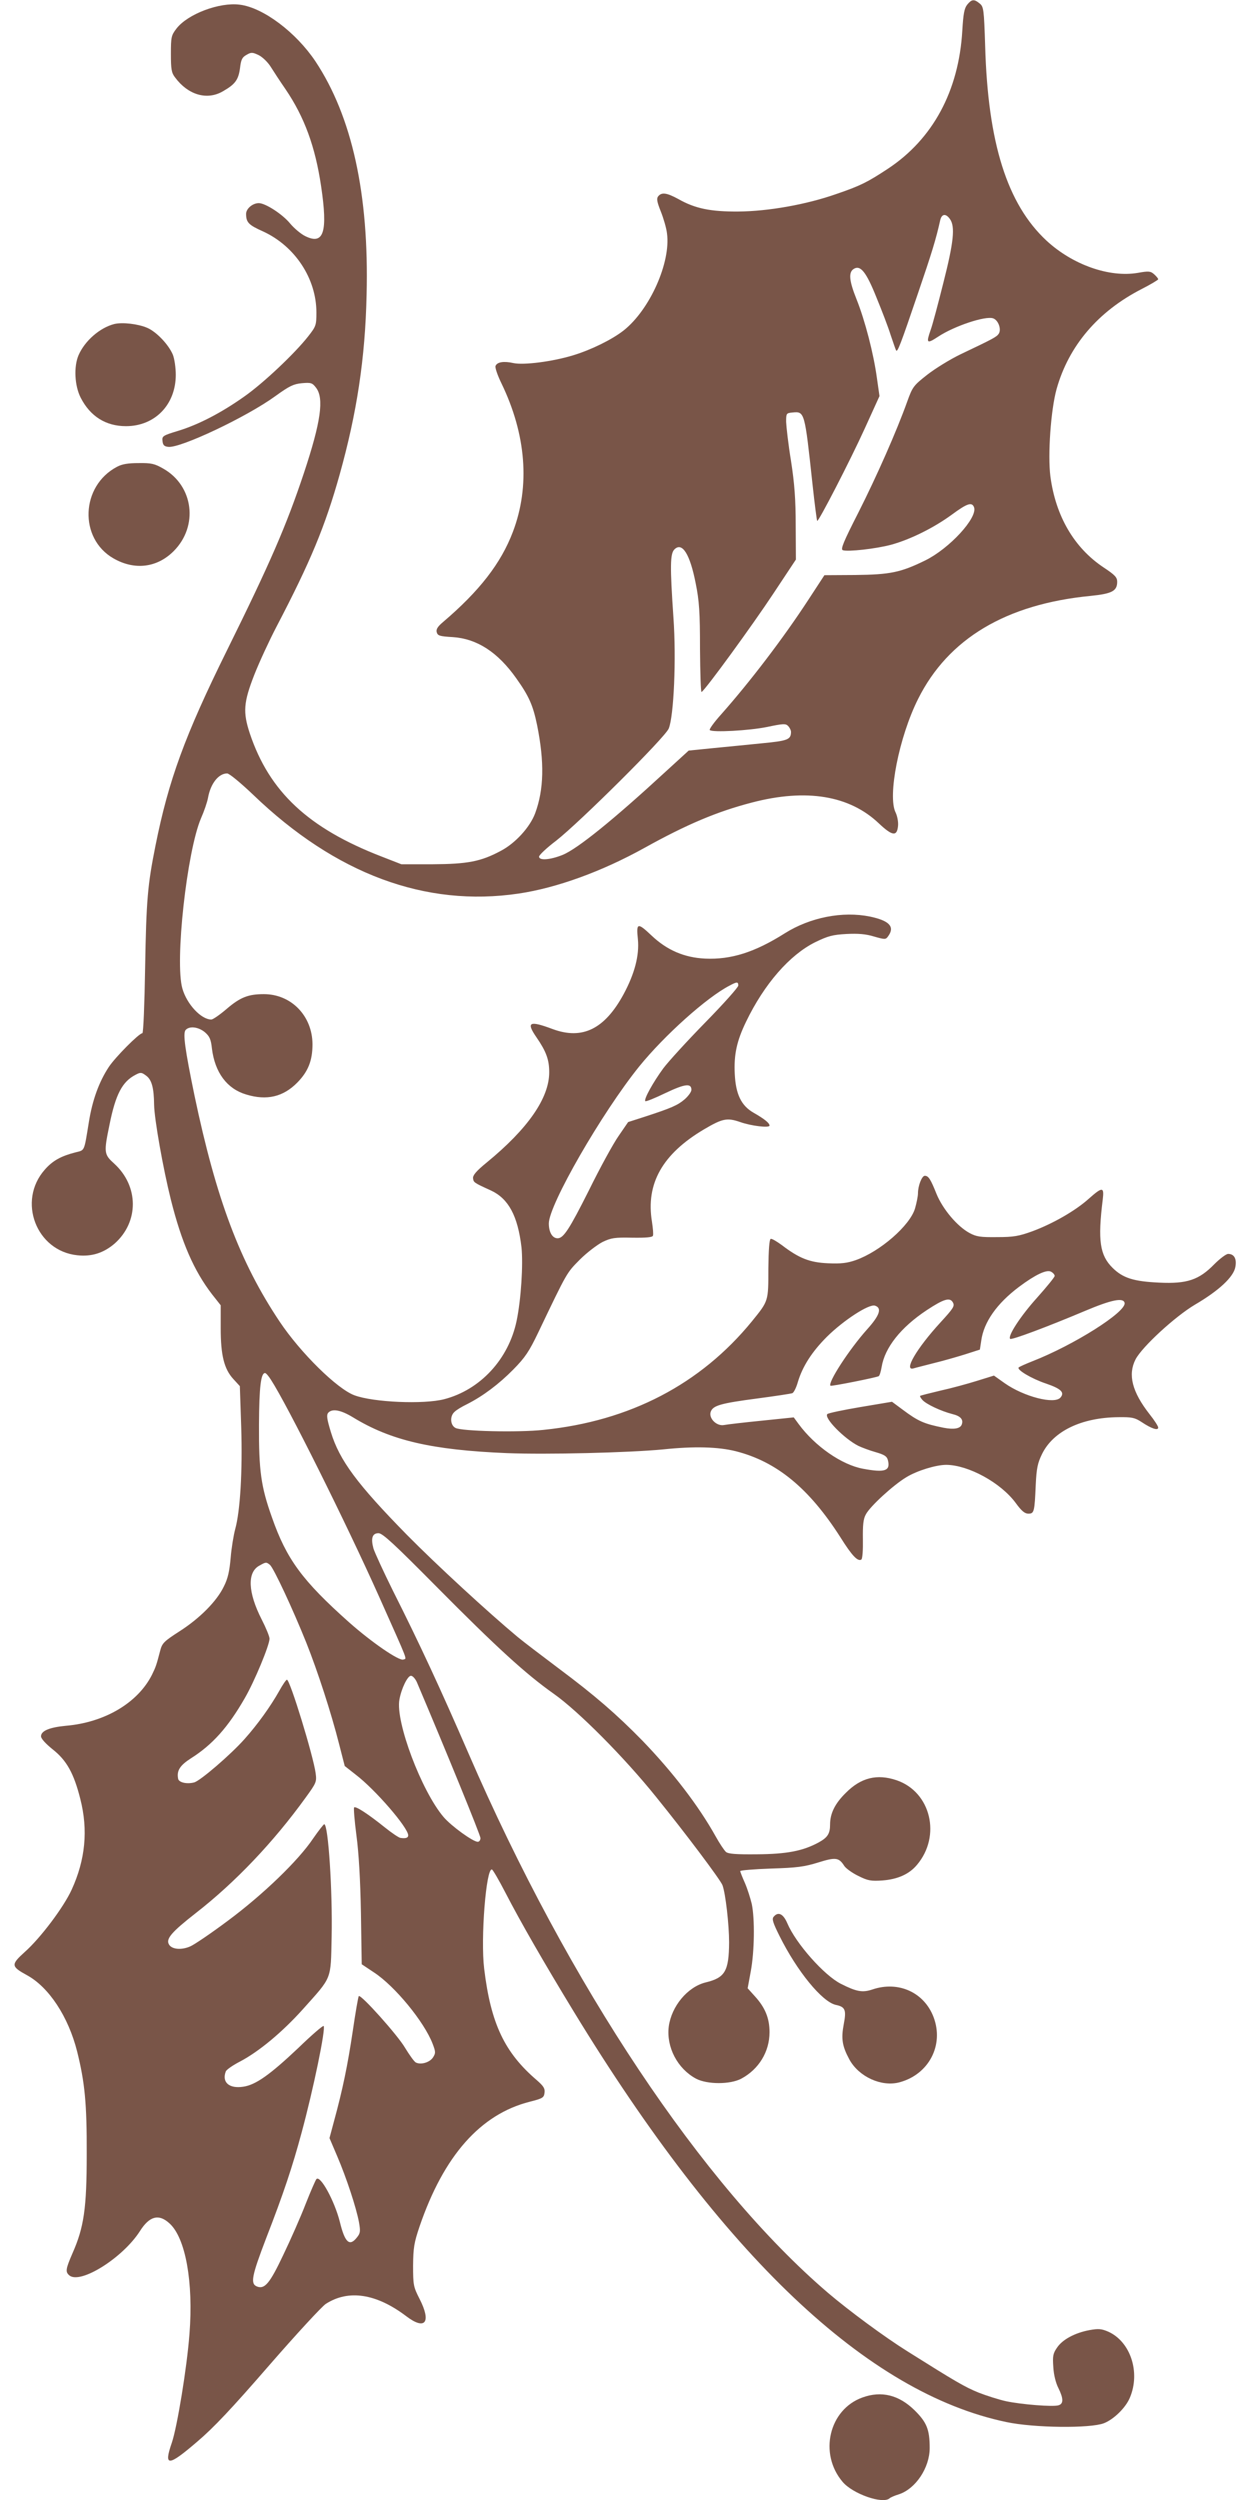 <?xml version="1.0" standalone="no"?>
<!DOCTYPE svg PUBLIC "-//W3C//DTD SVG 20010904//EN"
 "http://www.w3.org/TR/2001/REC-SVG-20010904/DTD/svg10.dtd">
<svg version="1.0" xmlns="http://www.w3.org/2000/svg"
 width="640pt" height="1280pt" viewBox="0 0 640 1280"
 preserveAspectRatio="xMidYMid meet">
<g transform="translate(0,1280) scale(0.1,-0.1)"
fill="#795548" stroke="none">
<path d="M4952 12776 c-15 -19 -20 -48 -25 -133 -18 -309 -151 -555 -381 -707
-105 -69 -140 -87 -266 -130 -151 -53 -347 -88 -500 -89 -141 -1 -221 15 -307
64 -59 32 -85 36 -103 14 -9 -11 -7 -27 13 -77 14 -35 29 -86 32 -113 20 -149
-88 -391 -222 -497 -60 -47 -166 -99 -258 -127 -108 -33 -254 -51 -306 -40
-49 11 -84 6 -92 -15 -3 -8 10 -47 30 -88 127 -262 148 -527 59 -761 -61 -161
-171 -303 -359 -463 -26 -22 -35 -36 -31 -51 5 -18 15 -21 82 -25 124 -8 231
-77 326 -212 64 -90 85 -137 106 -239 38 -189 35 -329 -10 -451 -27 -72 -102
-154 -177 -193 -101 -54 -169 -67 -348 -68 l-160 0 -100 39 c-376 145 -576
332 -676 631 -36 109 -32 159 23 300 26 66 77 176 113 245 175 335 249 513
324 780 88 315 131 595 138 922 13 514 -75 912 -262 1194 -99 148 -267 275
-387 290 -104 14 -268 -48 -325 -123 -26 -34 -28 -43 -28 -129 0 -78 3 -97 21
-120 67 -91 165 -119 246 -71 63 36 79 59 87 119 5 43 11 55 33 67 24 14 30
14 62 -1 20 -10 47 -36 62 -60 15 -24 49 -76 76 -115 97 -143 152 -294 182
-496 35 -235 14 -303 -81 -256 -21 10 -56 39 -77 64 -39 48 -127 105 -161 105
-31 0 -65 -28 -65 -55 0 -44 13 -57 87 -90 163 -75 273 -241 273 -415 0 -65
-2 -71 -42 -122 -69 -88 -230 -240 -327 -308 -117 -83 -234 -144 -339 -176
-79 -24 -83 -27 -80 -52 2 -21 9 -28 30 -30 62 -7 401 153 548 260 72 52 93
62 136 66 46 4 53 2 72 -23 42 -54 25 -175 -62 -437 -90 -270 -173 -461 -394
-908 -216 -437 -299 -665 -366 -1000 -40 -200 -47 -276 -53 -627 -3 -183 -9
-333 -14 -333 -17 0 -139 -123 -172 -173 -50 -76 -84 -169 -102 -282 -25 -153
-20 -143 -68 -155 -75 -19 -118 -43 -158 -89 -141 -160 -44 -416 167 -438 74
-8 135 12 191 60 125 111 124 294 -2 409 -53 48 -54 56 -24 201 31 154 65 219
133 254 26 14 31 13 55 -5 28 -21 39 -62 40 -148 1 -73 46 -327 86 -487 55
-219 118 -363 210 -483 l45 -57 0 -117 c0 -138 17 -209 65 -261 l33 -36 7
-209 c7 -226 -5 -431 -31 -524 -8 -30 -19 -96 -23 -146 -6 -68 -14 -106 -35
-147 -36 -75 -123 -163 -228 -230 -79 -51 -88 -60 -98 -99 -19 -73 -22 -82
-42 -123 -72 -143 -241 -244 -441 -261 -84 -8 -127 -26 -127 -54 0 -12 24 -38
60 -67 71 -56 108 -122 141 -253 41 -160 26 -312 -44 -465 -41 -90 -160 -248
-240 -319 -72 -65 -71 -74 11 -119 112 -61 212 -212 257 -391 39 -157 50 -265
49 -526 0 -276 -14 -374 -73 -507 -35 -81 -37 -95 -16 -113 56 -47 273 89 361
226 49 78 97 91 152 40 82 -74 123 -301 102 -567 -13 -172 -63 -475 -90 -555
-43 -124 -20 -124 129 4 85 72 178 171 368 390 140 161 271 303 291 316 116
75 259 53 412 -63 97 -74 130 -32 68 89 -31 61 -33 70 -33 170 1 92 5 117 33
200 124 363 312 575 564 639 67 17 73 21 76 46 3 22 -5 34 -39 64 -165 141
-236 289 -270 571 -19 154 10 520 40 508 5 -2 36 -55 69 -119 78 -151 196
-356 350 -609 762 -1250 1502 -1952 2215 -2101 141 -30 429 -33 499 -6 51 20
112 80 133 131 55 130 3 287 -111 338 -35 15 -50 16 -95 8 -76 -14 -140 -49
-167 -90 -21 -30 -23 -44 -19 -100 2 -39 13 -82 26 -107 26 -53 27 -80 1 -88
-28 -9 -191 4 -270 21 -36 8 -99 28 -140 44 -71 29 -117 56 -362 210 -120 75
-301 209 -408 300 -643 550 -1328 1577 -1841 2762 -143 330 -250 561 -387 833
-49 99 -94 197 -100 217 -14 52 -6 78 26 78 21 0 81 -56 296 -273 309 -312
458 -448 601 -549 125 -88 361 -325 524 -528 153 -189 329 -424 340 -452 16
-43 34 -203 34 -293 -1 -148 -21 -181 -120 -205 -93 -23 -175 -122 -189 -226
-13 -106 45 -216 140 -267 58 -30 174 -30 231 0 90 48 145 138 145 238 0 71
-22 126 -75 184 l-37 41 16 87 c19 102 21 269 5 345 -7 29 -22 77 -35 107 -13
29 -24 57 -24 61 0 4 71 10 158 13 132 4 170 9 241 31 90 28 106 26 134 -18 9
-13 41 -36 72 -51 48 -24 64 -27 123 -23 78 6 137 32 177 80 125 148 71 373
-104 433 -100 34 -183 14 -261 -65 -55 -54 -80 -105 -80 -161 0 -48 -13 -67
-58 -92 -81 -44 -163 -60 -318 -61 -105 -1 -145 2 -157 12 -9 8 -33 44 -53 80
-87 156 -218 327 -374 489 -133 136 -245 233 -430 371 -85 64 -180 136 -210
161 -150 125 -413 367 -566 522 -255 260 -346 382 -390 527 -20 66 -23 86 -14
98 20 23 63 16 126 -22 194 -119 403 -168 789 -184 205 -8 621 2 800 19 161
17 282 13 371 -9 210 -53 376 -189 537 -441 60 -96 89 -125 107 -114 6 4 9 49
8 103 -1 74 2 105 15 128 21 41 141 151 208 191 56 34 152 63 204 63 113 -1
279 -91 356 -196 29 -40 46 -54 64 -54 30 0 32 9 38 148 4 85 10 112 32 157
57 117 201 187 390 189 70 1 85 -2 120 -25 51 -34 85 -45 85 -28 0 7 -20 38
-44 68 -90 115 -112 203 -72 281 34 65 203 220 304 280 123 72 198 142 207
193 8 42 -6 67 -37 67 -10 0 -42 -24 -71 -53 -78 -80 -139 -101 -282 -94 -130
6 -185 23 -238 75 -66 65 -77 140 -51 350 8 66 -1 67 -72 4 -68 -61 -183 -127
-288 -166 -69 -25 -96 -30 -181 -30 -85 -1 -106 2 -141 21 -63 34 -137 122
-169 200 -30 75 -41 93 -60 93 -15 0 -35 -51 -35 -90 0 -14 -7 -49 -15 -77
-26 -88 -179 -221 -304 -265 -43 -15 -75 -19 -141 -16 -94 4 -148 25 -237 93
-26 19 -51 34 -57 32 -7 -2 -11 -56 -12 -153 0 -168 1 -164 -84 -269 -263
-322 -625 -511 -1068 -556 -129 -14 -419 -7 -450 10 -27 14 -30 61 -4 83 9 9
37 26 62 38 83 42 164 103 238 178 61 62 81 92 128 190 150 314 145 304 213
373 36 36 89 76 116 90 44 21 62 24 152 22 72 -1 103 2 106 10 3 7 0 39 -5 72
-32 195 54 347 267 473 95 56 118 60 185 37 56 -20 150 -31 150 -18 0 13 -26
34 -82 66 -63 36 -91 95 -96 198 -5 99 10 169 58 268 93 193 223 342 354 407
66 32 89 38 160 42 59 3 99 0 141 -13 56 -16 60 -16 72 1 36 49 7 80 -92 101
-141 29 -307 -4 -436 -85 -155 -98 -276 -136 -409 -130 -106 5 -195 43 -274
118 -72 68 -79 66 -70 -19 8 -83 -17 -177 -73 -281 -97 -179 -211 -235 -363
-179 -120 45 -137 36 -84 -41 51 -74 66 -116 66 -180 0 -132 -109 -289 -320
-462 -54 -44 -72 -66 -70 -81 3 -21 3 -22 91 -62 91 -42 138 -131 157 -291 9
-87 -2 -267 -25 -377 -41 -196 -186 -353 -371 -401 -105 -27 -362 -16 -459 20
-88 32 -276 217 -383 377 -204 305 -325 628 -436 1157 -49 238 -60 318 -46
336 19 22 65 17 99 -11 24 -21 31 -36 36 -83 15 -123 77 -207 176 -236 105
-32 189 -12 261 61 56 57 78 113 78 197 -1 145 -109 256 -249 256 -80 0 -121
-16 -191 -76 -35 -30 -70 -54 -78 -54 -52 0 -125 78 -148 158 -40 136 23 703
95 872 16 36 32 83 36 105 13 73 54 125 98 125 11 0 70 -49 133 -109 422 -406
882 -577 1360 -506 195 29 426 113 644 234 216 120 372 186 550 232 279 73
500 36 650 -107 69 -65 93 -68 98 -12 2 20 -4 50 -12 67 -43 83 17 388 115
583 154 308 450 485 883 527 109 11 136 25 136 72 0 23 -11 35 -70 74 -150
100 -245 262 -272 466 -14 110 2 341 32 448 62 220 211 396 435 511 47 24 85
47 85 50 0 4 -9 15 -20 25 -19 17 -28 18 -84 8 -146 -25 -334 41 -468 165
-201 187 -300 499 -314 997 -6 188 -8 201 -28 217 -29 24 -41 22 -64 -6z m-88
-1098 c27 -38 19 -118 -34 -326 -27 -108 -56 -217 -65 -241 -24 -69 -20 -73
38 -35 83 55 243 108 282 94 26 -9 43 -55 29 -78 -11 -17 -26 -25 -196 -106
-54 -26 -130 -73 -171 -105 -70 -55 -75 -62 -102 -137 -54 -151 -156 -382
-250 -568 -77 -151 -92 -188 -80 -193 26 -9 170 7 248 28 98 27 217 86 309
153 80 59 104 67 115 39 20 -53 -126 -212 -251 -273 -125 -61 -178 -72 -358
-74 l-157 -1 -81 -124 c-129 -198 -300 -422 -448 -589 -36 -40 -62 -76 -58
-80 14 -13 201 -3 294 16 81 17 95 18 107 5 8 -8 15 -22 15 -31 -1 -39 -16
-45 -152 -58 -73 -7 -187 -19 -253 -25 l-119 -12 -116 -106 c-269 -248 -452
-396 -529 -428 -65 -26 -121 -30 -121 -9 0 8 39 45 88 82 121 95 558 529 576
574 26 64 39 356 24 568 -18 264 -17 327 5 349 40 40 80 -25 109 -174 18 -89
22 -147 22 -335 1 -124 4 -224 8 -221 20 11 264 347 367 503 l116 175 -1 175
c0 131 -6 214 -24 330 -14 85 -24 175 -25 200 0 44 1 45 33 48 62 6 62 4 102
-367 11 -102 22 -186 24 -188 6 -7 169 309 244 474 l75 165 -13 91 c-17 126
-61 296 -105 406 -38 95 -41 137 -14 154 34 22 64 -15 116 -145 28 -68 61
-154 73 -193 13 -38 25 -74 28 -79 7 -12 23 30 112 292 71 208 92 276 114 375
8 33 29 35 50 5z m-1084 -3924 c0 -9 -75 -93 -168 -188 -92 -94 -189 -200
-216 -236 -52 -71 -101 -159 -92 -168 4 -3 50 16 104 42 99 47 132 51 132 16
0 -10 -15 -31 -34 -48 -36 -31 -68 -45 -206 -90 l-84 -27 -48 -70 c-27 -38
-96 -164 -153 -280 -100 -199 -130 -245 -160 -245 -27 0 -45 31 -45 76 0 95
271 566 463 804 129 159 346 354 463 414 37 20 44 20 44 0z m1620 -1487 c-1
-7 -41 -56 -90 -111 -84 -93 -152 -197 -138 -211 7 -7 191 62 383 143 135 57
197 70 203 41 9 -46 -260 -216 -473 -299 -33 -13 -64 -27 -69 -31 -13 -11 65
-58 140 -83 76 -26 96 -45 74 -71 -30 -37 -188 4 -286 73 l-55 39 -87 -27
c-48 -15 -132 -38 -187 -50 -55 -13 -102 -25 -104 -27 -2 -2 3 -11 12 -21 20
-22 95 -57 153 -72 42 -10 58 -28 48 -54 -8 -21 -41 -26 -93 -16 -100 20 -130
33 -210 93 l-54 40 -161 -27 c-89 -15 -165 -31 -170 -36 -19 -19 86 -126 159
-163 17 -8 56 -23 88 -32 45 -13 58 -21 63 -41 14 -55 -15 -65 -127 -44 -110
20 -247 116 -330 229 l-25 34 -165 -17 c-90 -9 -176 -19 -191 -22 -39 -8 -81
35 -69 68 12 32 50 43 240 68 90 12 170 24 178 27 7 3 20 28 28 57 24 80 72
155 149 232 85 84 215 169 246 159 37 -12 24 -50 -41 -122 -92 -103 -202 -273
-187 -288 4 -4 235 42 247 49 5 3 11 24 15 47 16 99 98 203 231 291 88 58 119
67 134 39 10 -18 2 -30 -64 -102 -122 -133 -191 -251 -137 -235 9 3 54 14 100
26 46 11 119 32 161 45 l78 25 7 46 c13 95 80 190 193 275 84 63 142 90 164
78 10 -5 19 -15 19 -22z m-4013 -531 c85 -131 384 -731 554 -1111 156 -350
142 -314 124 -322 -22 -8 -163 89 -278 191 -239 213 -320 323 -395 538 -56
157 -67 239 -66 473 1 196 10 265 31 265 5 0 18 -15 30 -34z m-5 -948 c19 -16
117 -226 186 -398 59 -148 128 -361 168 -519 l29 -113 56 -44 c101 -77 269
-272 269 -311 0 -13 -13 -17 -40 -13 -8 1 -44 25 -80 54 -86 69 -149 110 -157
102 -3 -3 2 -68 12 -144 12 -89 20 -228 23 -398 l4 -261 63 -42 c107 -70 257
-253 300 -365 16 -42 16 -48 2 -70 -17 -26 -62 -39 -88 -26 -9 5 -33 39 -55
75 -37 64 -226 275 -237 265 -3 -3 -17 -84 -31 -180 -26 -174 -51 -296 -96
-461 l-23 -86 40 -94 c47 -110 97 -262 111 -337 8 -46 7 -56 -10 -77 -38 -49
-62 -28 -88 79 -27 107 -100 241 -120 219 -4 -4 -29 -61 -55 -127 -25 -65 -77
-183 -115 -262 -69 -146 -95 -176 -134 -161 -35 14 -28 52 47 248 89 229 135
368 181 539 60 221 125 535 113 547 -4 3 -62 -47 -129 -112 -146 -138 -219
-190 -283 -199 -72 -11 -110 23 -89 78 3 9 36 32 73 51 97 51 217 151 322 268
151 169 142 146 147 370 5 232 -17 577 -38 577 -3 0 -29 -33 -56 -72 -76 -114
-258 -289 -437 -422 -87 -65 -174 -124 -194 -132 -44 -19 -92 -15 -107 9 -19
29 11 64 139 164 200 156 395 361 559 588 56 77 58 82 52 127 -12 88 -131 478
-147 478 -4 0 -22 -26 -39 -57 -45 -80 -111 -172 -178 -247 -70 -79 -228 -215
-258 -222 -38 -10 -79 0 -82 19 -8 41 9 68 65 104 111 70 191 160 276 308 50
86 127 272 127 305 0 11 -18 55 -40 98 -71 139 -75 242 -12 276 34 19 35 19
54 4z m752 -600 c149 -351 326 -784 326 -799 0 -10 -6 -19 -14 -19 -24 0 -135
80 -175 127 -113 133 -247 488 -226 601 10 57 42 122 59 122 9 0 22 -15 30
-32z"/>
<path d="M585 11141 c-74 -19 -151 -86 -183 -160 -25 -59 -20 -156 11 -217 49
-96 129 -146 232 -146 148 0 255 110 255 263 0 37 -7 83 -15 103 -22 52 -83
116 -130 137 -48 21 -129 30 -170 20z"/>
<path d="M599 10410 c-186 -98 -196 -367 -18 -469 108 -62 223 -48 308 37 128
128 102 334 -52 422 -45 26 -62 30 -127 29 -54 0 -85 -5 -111 -19z"/>
<path d="M3961 2986 c-10 -11 -3 -32 30 -98 90 -181 218 -337 288 -353 49 -10
55 -26 41 -99 -14 -74 -8 -112 28 -179 48 -90 166 -144 259 -118 149 41 227
190 173 333 -48 127 -180 187 -313 142 -51 -17 -81 -12 -162 29 -85 43 -230
206 -274 310 -21 49 -47 61 -70 33z"/>
<path d="M4416 525 c-171 -61 -225 -287 -102 -432 52 -62 207 -116 241 -84 6
5 27 14 47 20 86 28 158 136 158 237 0 95 -15 132 -78 194 -80 78 -169 100
-266 65z"/>
</g>
</svg>
